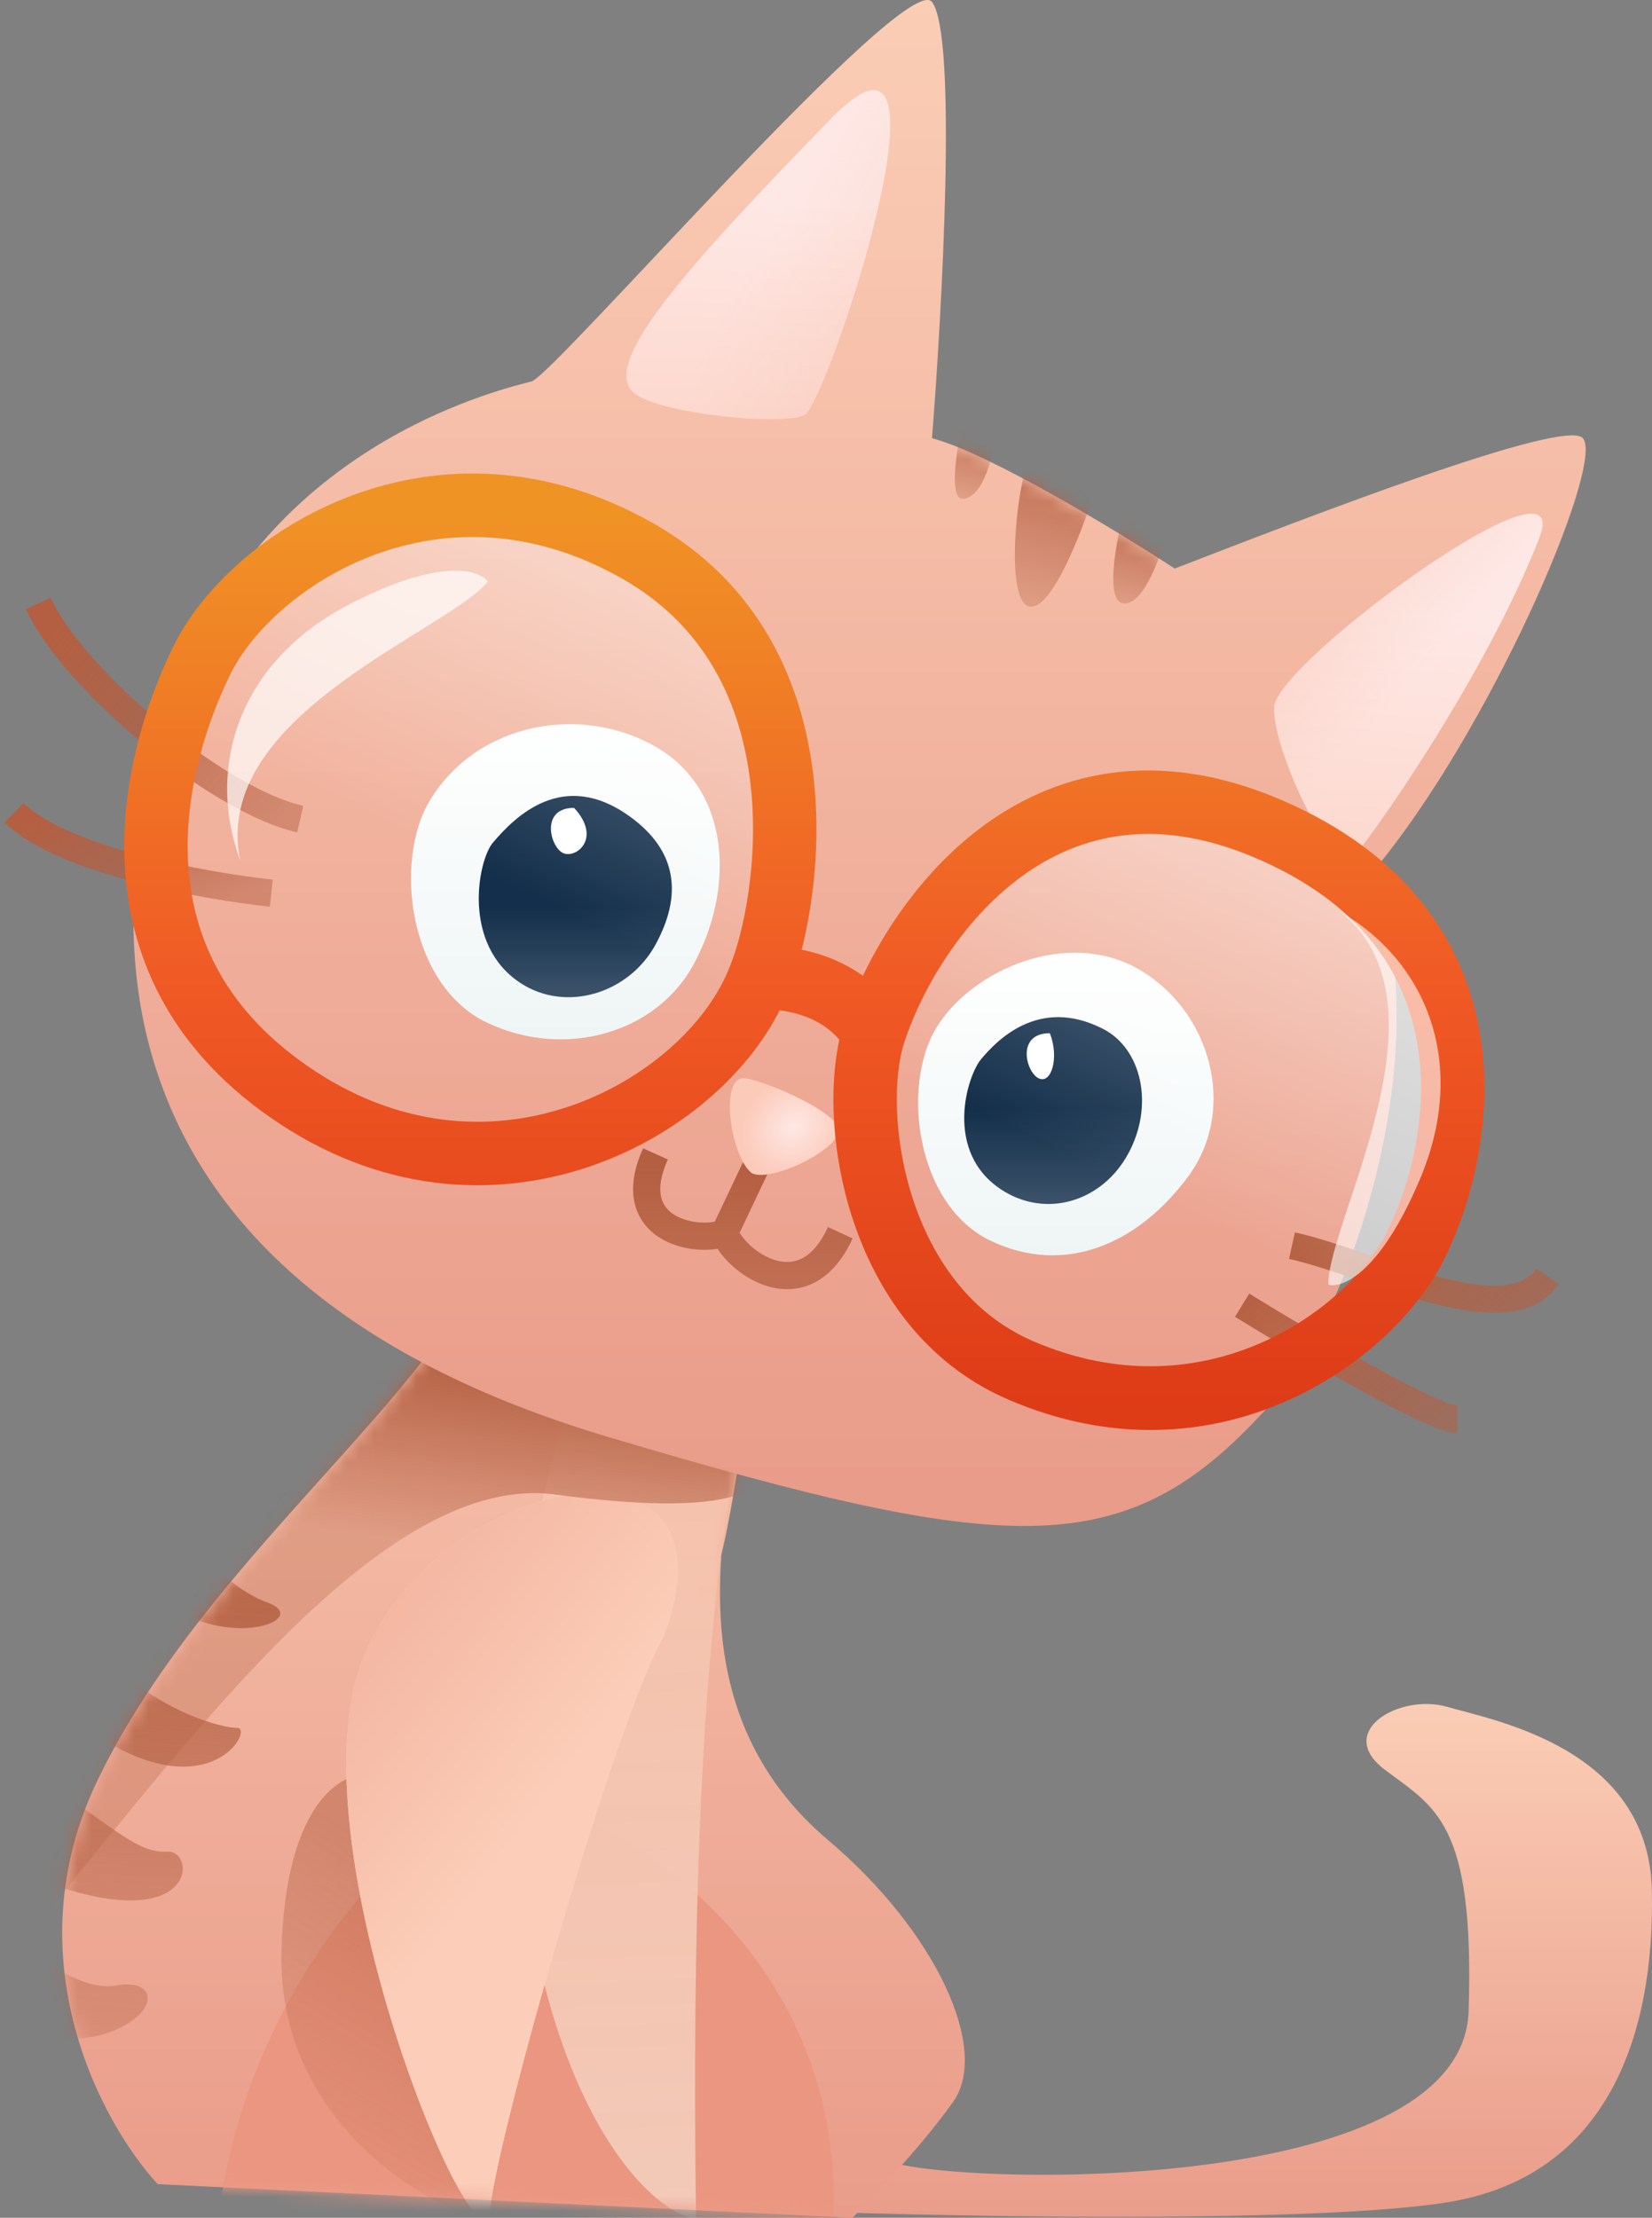 <svg width="117" height="157" viewBox="0 0 117 157" fill="none" xmlns="http://www.w3.org/2000/svg">
<rect x="0" y="0" width="117" height="157" fill="#808080" stroke="none"/>
<path d="M104.012 142.372C103.579 155.795 66.267 154.712 62.59 152.872L57.399 156.552C68.61 156.949 93.326 157.375 102.498 155.903C113.962 154.063 117.206 143.887 116.99 133.82C116.774 123.753 105.85 121.805 102.498 120.83C99.145 119.856 94.495 122.562 98.064 125.269C101.633 127.975 104.444 128.949 104.012 142.372Z" fill="url(#paint0_linear)"/>
<path d="M58.649 130.263C50.971 123.768 50.754 115.433 51.079 110.128C53.602 99.448 52.425 88.949 63.032 84.472C72.009 80.684 41.129 71.231 35.613 71.267C36.298 73.54 37.062 80.1 34.64 88.154C31.612 98.221 14.632 110.128 6.953 125.933C0.81 138.576 7.205 150.325 11.171 154.619L35.775 155.809L60.38 157C61.894 155.485 65.441 151.717 67.518 148.773C70.113 145.093 66.328 136.758 58.649 130.263Z" fill="url(#paint1_linear)"/>
<mask id="mask0" style="mask-type:alpha" maskUnits="userSpaceOnUse" x="4" y="71" width="65" height="86">
<path d="M58.649 130.263C50.971 123.768 50.754 115.433 51.079 110.128C53.602 99.448 52.425 88.949 63.032 84.472C72.009 80.684 41.129 71.231 35.613 71.267C36.298 73.54 37.062 80.1 34.64 88.154C31.612 98.221 14.632 110.128 6.953 125.933C0.81 138.576 7.205 150.325 11.171 154.619L35.775 155.809L60.38 157C61.894 155.485 65.441 151.717 67.518 148.773C70.113 145.093 66.328 136.758 58.649 130.263Z" fill="url(#paint2_linear)"/>
</mask>
<g mask="url(#mask0)">
<path d="M35.346 127.23C30.046 127.663 17.825 139.787 15.554 156.349C15.554 169.339 58.598 176.483 59.031 156.349C59.464 136.215 40.645 126.797 35.346 127.23Z" fill="#EB9680"/>
<path d="M19.938 137.966C19.557 149.716 29.396 155.774 34.363 157.333C31.932 147.455 27.166 127.437 27.547 126.397C28.022 125.097 20.413 123.278 19.938 137.966Z" fill="url(#paint3_linear)" fill-opacity="0.5"/>
<path d="M49.297 157.041C48.432 95.664 55.895 87.178 63.033 84.256C63.033 80.034 53.407 79.644 50.379 79.968C47.351 80.293 34.697 104.865 36.536 127.814C38.374 150.763 47.026 157.041 49.297 157.041Z" fill="url(#paint4_linear)"/>
<path d="M34.698 156.401C35.347 150.555 43.782 121.22 47.027 115.807C52.783 100.22 31.345 104.225 25.829 117.106C20.314 129.988 34.049 162.246 34.698 156.401Z" fill="url(#paint5_linear)"/>
<path d="M34.698 156.401C35.347 150.555 43.782 121.22 47.027 115.807C52.783 100.22 31.345 104.225 25.829 117.106C20.314 129.988 34.049 162.246 34.698 156.401Z" fill="url(#paint6_linear)"/>
<path d="M19.011 113.475C16.358 112.487 14.836 110.468 13.239 108.755C11.582 109.854 9.197 112.494 12.914 114.26C17.559 116.467 21.663 114.462 19.011 113.475Z" fill="url(#paint7_linear)"/>
<path d="M16.82 122.321C15.672 122.321 11.628 121.218 8.357 118.096C5.252 118.053 0.642 118.972 7.035 122.991C15.027 128.015 17.968 122.321 16.82 122.321Z" fill="url(#paint8_linear)"/>
<path d="M11.863 131.081C9.812 131.198 8.346 129.615 3.062 126.013C-0.507 127.113 -5.48 130.096 3.187 133.232C14.021 137.152 13.914 130.964 11.863 131.081Z" fill="url(#paint9_linear)"/>
<path d="M8.261 140.552C5.344 141.076 2.28 137.779 -1.426 136.632L-3.069 143.489C-0.661 144.064 4.877 144.946 7.768 143.864C11.382 142.513 11.178 140.029 8.261 140.552Z" fill="url(#paint10_linear)"/>
<path d="M39.335 105.799C51.932 107.48 53.451 105.37 54.734 104.354C54.734 104.354 41.718 93.051 31.636 92.794C11.542 92.284 3.085 135.66 3.085 135.66C13.849 122.656 27.305 104.193 39.335 105.799Z" fill="url(#paint11_linear)"/>
</g>
<path d="M66.008 31.019C70.106 32.113 79.175 37.627 83.198 40.248C92.722 36.564 110.83 29.56 112.105 31.019C113.699 32.842 105.389 52.062 97.193 61.746C102.088 74.28 95.523 93.173 90.135 99.233C80.003 110.626 72.174 110.385 43.12 101.739C5.091 90.423 6.464 64.025 13.067 47.504C19.669 30.983 36.062 27.451 37.656 26.995C39.25 26.539 64.187 -2.251 66.008 0.141C67.83 2.534 66.691 22.359 66.008 31.019Z" fill="url(#paint12_linear)"/>
<mask id="mask1" style="mask-type:alpha" maskUnits="userSpaceOnUse" x="9" y="0" width="104" height="109">
<path d="M66.008 31.019C70.106 32.113 79.175 37.627 83.198 40.248C92.722 36.564 110.83 29.56 112.105 31.019C113.699 32.842 105.389 52.062 97.193 61.746C102.088 74.28 95.523 93.173 90.135 99.233C80.003 110.626 72.174 110.385 43.12 101.739C5.091 90.423 6.464 64.025 13.067 47.504C19.669 30.983 36.062 27.451 37.656 26.995C39.25 26.539 64.187 -2.251 66.008 0.141C67.83 2.534 66.691 22.359 66.008 31.019Z" fill="url(#paint13_linear)"/>
</mask>
<g mask="url(#mask1)">
<path d="M73.059 42.947C74.698 42.855 76.854 37.06 77.726 34.173C76.512 32.996 73.879 30.937 73.059 32.122C72.034 33.603 71.01 43.06 73.059 42.947Z" fill="url(#paint14_linear)"/>
<path d="M68.278 35.312C69.758 35.084 70.327 32.008 70.668 30.527L68.278 29.502C67.785 31.514 67.094 35.495 68.278 35.312Z" fill="url(#paint15_linear)"/>
<path d="M79.548 42.719C80.823 42.901 81.976 39.984 82.394 38.503L79.548 36.452C79.016 38.465 78.273 42.536 79.548 42.719Z" fill="url(#paint16_linear)"/>
</g>
<path fill-rule="evenodd" clip-rule="evenodd" d="M80.668 68.626C85.75 71.569 87.665 78.502 84.167 83.261C80.668 88.019 75.465 90.354 70.173 87.84C64.88 85.326 63.804 76.886 66.316 72.756C68.827 68.626 75.62 65.703 80.668 68.626Z" fill="url(#paint17_linear)"/>
<path fill-rule="evenodd" clip-rule="evenodd" d="M79.9 81.678C81.759 78.271 80.879 74.242 78.114 72.832C73.5 70.479 70.511 73.769 69.497 74.962C68.483 76.154 66.81 81.556 70.946 84.234C74.084 86.265 78.042 85.085 79.9 81.678Z" fill="url(#paint18_linear)"/>
<path d="M74.351 73.141C75.034 74.85 74.465 76.787 73.554 76.331C72.644 75.875 71.961 73.141 74.351 73.141Z" fill="white"/>
<path fill-rule="evenodd" clip-rule="evenodd" d="M46.459 52.876C51.765 55.949 52.06 62.943 49.082 68.344C46.445 73.125 40.011 75.015 34.485 72.39C28.959 69.766 27.835 60.954 30.458 56.642C33.815 51.121 41.188 49.824 46.459 52.876Z" fill="url(#paint19_linear)"/>
<path fill-rule="evenodd" clip-rule="evenodd" d="M46.433 66.858C48.331 63.369 47.986 60.238 44.608 57.801C39.875 54.386 36.479 57.801 34.9 59.663C33.865 60.884 32.66 66.864 36.885 69.605C40.09 71.685 44.535 70.347 46.433 66.858Z" fill="url(#paint20_linear)"/>
<path d="M40.656 57.189C42.664 59.354 40.77 60.835 39.859 60.379C38.948 59.923 38.265 57.189 40.656 57.189Z" fill="white"/>
<path fill-rule="evenodd" clip-rule="evenodd" d="M50.821 88.407C51.099 88.835 51.465 89.251 51.873 89.619C52.553 90.233 53.437 90.791 54.426 91.072C55.427 91.357 56.561 91.361 57.656 90.811C58.742 90.264 59.67 89.231 60.387 87.671L58.639 86.866C58.046 88.155 57.38 88.793 56.791 89.089C56.21 89.382 55.587 89.4 54.952 89.219C54.304 89.035 53.673 88.649 53.162 88.188C52.8 87.862 52.54 87.536 52.381 87.271L54.349 83.125L52.61 82.298L50.623 86.484C50.371 86.538 50.01 86.572 49.579 86.541C48.958 86.497 48.317 86.329 47.81 86.028C47.318 85.735 46.973 85.333 46.833 84.784C46.689 84.216 46.73 83.351 47.3 82.08L45.544 81.291C44.861 82.812 44.683 84.136 44.968 85.257C45.256 86.396 45.986 87.184 46.826 87.684C47.652 88.175 48.602 88.403 49.443 88.463C49.91 88.496 50.385 88.48 50.821 88.407Z" fill="url(#paint21_linear)"/>
<path d="M59.399 79.977C59.513 81.344 54.618 83.737 53.252 83.053C51.772 81.914 50.975 76.53 52.569 76.331C53.48 76.217 59.285 78.609 59.399 79.977Z" fill="url(#paint22_radial)"/>
<path d="M56.979 29.38C58.573 28.582 68.587 -1.605 58.829 8.423C48.364 19.178 42.551 25.741 44.867 27.792C46.549 29.281 55.386 30.177 56.979 29.38Z" fill="url(#paint23_linear)"/>
<path d="M56.979 29.38C58.573 28.582 68.587 -1.605 58.829 8.423C48.364 19.178 42.551 25.741 44.867 27.792C46.549 29.281 55.386 30.177 56.979 29.38Z" fill="url(#paint24_linear)"/>
<path d="M90.248 50.011C90.448 46.891 111.65 31.282 109.031 38.047C105.214 47.911 96.697 59.943 95.598 60.949C94.5 61.956 90.049 53.131 90.248 50.011Z" fill="url(#paint25_linear)"/>
<path d="M90.248 50.011C90.448 46.891 111.65 31.282 109.031 38.047C105.214 47.911 96.697 59.943 95.598 60.949C94.5 61.956 90.049 53.131 90.248 50.011Z" fill="url(#paint26_linear)"/>
<path fill-rule="evenodd" clip-rule="evenodd" d="M10.004 52.545C13.618 55.56 17.804 58.19 21.051 58.926L21.476 57.047C18.689 56.416 14.793 54.032 11.236 51.065C7.68 48.099 4.687 44.737 3.584 42.319L1.833 43.119C3.12 45.941 6.388 49.529 10.004 52.545Z" fill="url(#paint27_linear)"/>
<path fill-rule="evenodd" clip-rule="evenodd" d="M9.374 62.39C12.979 63.346 16.74 63.935 19.113 64.186L19.315 62.27C17.021 62.027 13.359 61.454 9.867 60.528C8.121 60.065 6.437 59.519 4.995 58.891C3.54 58.257 2.399 57.568 1.681 56.85L0.32 58.212C1.286 59.179 2.681 59.984 4.227 60.658C5.787 61.337 7.571 61.912 9.374 62.39Z" fill="url(#paint28_linear)"/>
<path fill-rule="evenodd" clip-rule="evenodd" d="M96.639 88.728C94.909 88.141 93.192 87.567 91.708 87.24L91.294 89.121C92.656 89.421 94.269 89.958 96.021 90.553C96.135 90.591 96.249 90.63 96.363 90.669C97.994 91.223 99.721 91.81 101.373 92.245C103.131 92.709 104.893 93.026 106.437 92.923C108.003 92.818 109.465 92.267 110.398 90.885L108.803 89.806C108.314 90.531 107.514 90.92 106.308 91.001C105.081 91.083 103.563 90.83 101.863 90.382C100.279 89.965 98.613 89.399 96.966 88.839C96.857 88.802 96.748 88.765 96.639 88.728ZM97.051 96.609C94.017 94.933 90.651 92.92 88.477 91.577L87.466 93.216C89.657 94.57 93.052 96.6 96.121 98.296C97.655 99.142 99.12 99.913 100.319 100.474C100.917 100.754 101.463 100.989 101.927 101.155C102.356 101.31 102.827 101.449 103.226 101.449V99.523C103.226 99.523 103.226 99.523 103.226 99.523C103.22 99.522 103.166 99.519 103.047 99.489C102.927 99.46 102.771 99.412 102.578 99.343C102.193 99.204 101.706 98.996 101.134 98.729C99.992 98.194 98.57 97.448 97.051 96.609Z" fill="url(#paint29_linear)"/>
<path d="M61.883 73.175C64.219 65.846 73.494 51.64 89.887 58.704C106.279 65.769 103.796 80.85 100.37 87.951C97.157 94.61 85.685 102.815 72.242 96.988C61.883 92.498 60.078 78.834 61.883 73.175Z" fill="url(#paint30_linear)"/>
<path d="M45.149 38.993C58.819 46.741 55.849 64.173 53.8 69.187C50.385 78.188 35.245 86.961 21.129 77.732C7.013 68.503 10.77 53.919 14.299 46.741C17.828 39.562 31.007 30.978 45.149 38.993Z" fill="url(#paint31_linear)"/>
<path fill-rule="evenodd" clip-rule="evenodd" d="M26.524 39.277C31.459 37.447 37.593 37.294 44.042 40.949C50.079 44.37 52.487 49.909 53.14 55.382C53.802 60.932 52.611 66.16 51.722 68.336L51.711 68.362L51.701 68.389C50.266 72.171 46.19 76.199 40.713 78.183C35.339 80.129 28.771 80.044 22.357 75.851C15.925 71.645 13.677 66.353 13.338 61.316C12.989 56.152 14.65 51.117 16.314 47.733C17.795 44.721 21.493 41.143 26.524 39.277ZM24.964 35.062C18.988 37.278 14.332 41.582 12.284 45.748C10.419 49.542 8.437 55.389 8.857 61.619C9.286 67.977 12.218 74.591 19.901 79.614C27.603 84.65 35.664 84.792 42.242 82.409C48.077 80.296 52.877 76.142 55.219 71.522C57.304 71.793 58.643 72.655 59.446 73.602C58.699 76.966 58.903 81.709 60.365 86.214C62.016 91.299 65.4 96.472 71.35 99.051C86.099 105.443 98.757 96.464 102.392 88.928C104.247 85.085 105.877 79.051 104.77 72.915C103.633 66.616 99.648 60.464 90.775 56.64C81.782 52.764 74.507 54.713 69.245 58.76C65.464 61.669 62.772 65.611 61.114 69.076C59.923 68.223 58.474 67.578 56.777 67.23C57.584 64.055 58.16 59.551 57.599 54.849C56.832 48.415 53.889 41.364 46.255 37.037C38.563 32.677 31.037 32.809 24.964 35.062ZM71.982 62.325C76.04 59.203 81.599 57.58 88.999 60.769C96.518 64.009 99.487 68.93 100.35 73.714C101.243 78.659 99.919 83.716 98.348 86.973C95.558 92.755 85.272 100.187 73.134 94.926C68.725 93.014 66.028 89.11 64.637 84.825C63.227 80.483 63.293 76.144 64.022 73.858C65.09 70.508 67.775 65.561 71.982 62.325Z" fill="url(#paint32_linear)"/>
<path d="M17.022 60.935C14.839 50.692 31.593 44.727 34.548 41.181C33.969 40.335 31.217 39.46 24.842 42.727C16.874 46.81 14.57 54.33 17.022 60.935Z" fill="white" fill-opacity="0.7"/>
<path d="M94.903 64.539C103.13 71.01 94.073 86.327 94.071 90.944C95.057 91.223 97.731 90.132 100.539 83.538C104.049 75.296 101.011 68.043 94.903 64.539Z" fill="white" fill-opacity="0.6"/>
<defs>
<linearGradient id="paint0_linear" x1="87.199" y1="120.627" x2="87.199" y2="156.931" gradientUnits="userSpaceOnUse">
<stop stop-color="#FBCDB5"/>
<stop offset="1" stop-color="#E99C8A"/>
</linearGradient>
<linearGradient id="paint1_linear" x1="36.369" y1="71.267" x2="36.369" y2="157" gradientUnits="userSpaceOnUse">
<stop stop-color="#FBCDB5"/>
<stop offset="1" stop-color="#E99C8A"/>
</linearGradient>
<linearGradient id="paint2_linear" x1="36.369" y1="71.266" x2="36.369" y2="157" gradientUnits="userSpaceOnUse">
<stop stop-color="#FBCDB5"/>
<stop offset="1" stop-color="#E99C8A"/>
</linearGradient>
<linearGradient id="paint3_linear" x1="28.107" y1="131.646" x2="17.906" y2="148.638" gradientUnits="userSpaceOnUse">
<stop stop-color="#B45F41"/>
<stop offset="1" stop-color="#B45F41" stop-opacity="0.3"/>
</linearGradient>
<linearGradient id="paint4_linear" x1="46.702" y1="94.106" x2="49.211" y2="157.041" gradientUnits="userSpaceOnUse">
<stop stop-color="#F7C2AC" stop-opacity="0.92"/>
<stop offset="1" stop-color="#F2C9B7"/>
</linearGradient>
<linearGradient id="paint5_linear" x1="36.263" y1="105.689" x2="36.263" y2="157.102" gradientUnits="userSpaceOnUse">
<stop stop-color="#FBCDB5" stop-opacity="0.91"/>
<stop offset="1" stop-color="#FFD2BF"/>
</linearGradient>
<linearGradient id="paint6_linear" x1="26.261" y1="114.349" x2="40.979" y2="125.378" gradientUnits="userSpaceOnUse">
<stop stop-color="#F3B6A1"/>
<stop offset="1" stop-color="#FCCEB9"/>
</linearGradient>
<linearGradient id="paint7_linear" x1="10.761" y1="103.423" x2="8.15" y2="145.819" gradientUnits="userSpaceOnUse">
<stop stop-color="#B45F41"/>
<stop offset="1" stop-color="#B45F41" stop-opacity="0.3"/>
</linearGradient>
<linearGradient id="paint8_linear" x1="10.761" y1="103.423" x2="8.15" y2="145.819" gradientUnits="userSpaceOnUse">
<stop stop-color="#B45F41"/>
<stop offset="1" stop-color="#B45F41" stop-opacity="0.3"/>
</linearGradient>
<linearGradient id="paint9_linear" x1="10.761" y1="103.423" x2="8.15" y2="145.819" gradientUnits="userSpaceOnUse">
<stop stop-color="#B45F41"/>
<stop offset="1" stop-color="#B45F41" stop-opacity="0.3"/>
</linearGradient>
<linearGradient id="paint10_linear" x1="10.761" y1="103.423" x2="8.15" y2="145.819" gradientUnits="userSpaceOnUse">
<stop stop-color="#B45F41"/>
<stop offset="1" stop-color="#B45F41" stop-opacity="0.3"/>
</linearGradient>
<linearGradient id="paint11_linear" x1="36.523" y1="96.4" x2="34.883" y2="109.859" gradientUnits="userSpaceOnUse">
<stop stop-color="#B45F41"/>
<stop offset="1" stop-color="#B45F41" stop-opacity="0.3"/>
</linearGradient>
<linearGradient id="paint12_linear" x1="61.579" y1="-0.009" x2="61.579" y2="104.927" gradientUnits="userSpaceOnUse">
<stop stop-color="#FBCDB5"/>
<stop offset="1" stop-color="#E99C8A"/>
</linearGradient>
<linearGradient id="paint13_linear" x1="61.579" y1="-0.009" x2="61.579" y2="104.927" gradientUnits="userSpaceOnUse">
<stop stop-color="#FBCDB5"/>
<stop offset="1" stop-color="#E99C8A"/>
</linearGradient>
<linearGradient id="paint14_linear" x1="76.038" y1="29.939" x2="72.343" y2="42.993" gradientUnits="userSpaceOnUse">
<stop stop-color="#B45F41"/>
<stop offset="1" stop-color="#B45F41" stop-opacity="0.3"/>
</linearGradient>
<linearGradient id="paint15_linear" x1="69.79" y1="28.551" x2="67.868" y2="35.342" gradientUnits="userSpaceOnUse">
<stop stop-color="#B45F41"/>
<stop offset="1" stop-color="#B45F41" stop-opacity="0.3"/>
</linearGradient>
<linearGradient id="paint16_linear" x1="81.369" y1="35.426" x2="79.431" y2="42.832" gradientUnits="userSpaceOnUse">
<stop stop-color="#B45F41"/>
<stop offset="1" stop-color="#B45F41" stop-opacity="0.3"/>
</linearGradient>
<linearGradient id="paint17_linear" x1="75.447" y1="66.915" x2="75.447" y2="88.864" gradientUnits="userSpaceOnUse">
<stop stop-color="white"/>
<stop offset="1" stop-color="#EFF5F5"/>
</linearGradient>
<linearGradient id="paint18_linear" x1="74.767" y1="71.882" x2="74.767" y2="84.909" gradientUnits="userSpaceOnUse">
<stop offset="0.51" stop-color="#142F4B"/>
<stop offset="1" stop-color="#142F4B" stop-opacity="0.83"/>
</linearGradient>
<linearGradient id="paint19_linear" x1="39.992" y1="50.543" x2="39.992" y2="73.46" gradientUnits="userSpaceOnUse">
<stop stop-color="white"/>
<stop offset="1" stop-color="#EFF5F5"/>
</linearGradient>
<linearGradient id="paint20_linear" x1="41.19" y1="56.828" x2="41.19" y2="70.166" gradientUnits="userSpaceOnUse">
<stop offset="0.557" stop-color="#142F4B"/>
<stop offset="1" stop-color="#142F4B" stop-opacity="0.83"/>
</linearGradient>
<linearGradient id="paint21_linear" x1="52.17" y1="82.711" x2="52.17" y2="90.717" gradientUnits="userSpaceOnUse">
<stop stop-color="#B45F41"/>
<stop offset="1" stop-color="#B45F41" stop-opacity="0.78"/>
</linearGradient>
<radialGradient id="paint22_radial" cx="0" cy="0" r="1" gradientUnits="userSpaceOnUse" gradientTransform="translate(56.212 79.749) rotate(140.801) scale(3.966 3.347)">
<stop stop-color="white"/>
<stop stop-color="#FEE8E5"/>
<stop offset="0" stop-color="#FEE8E5"/>
<stop offset="1" stop-color="#FCCAB9"/>
</radialGradient>
<linearGradient id="paint23_linear" x1="59.355" y1="5.46" x2="57.131" y2="44.586" gradientUnits="userSpaceOnUse">
<stop offset="0.228" stop-color="#FEE8E5"/>
<stop offset="1" stop-color="#FCCAB9"/>
</linearGradient>
<linearGradient id="paint24_linear" x1="62.244" y1="30.071" x2="50.514" y2="23.358" gradientUnits="userSpaceOnUse">
<stop stop-color="#F5BCA6" stop-opacity="0.35"/>
<stop offset="1" stop-color="#F6C1AC" stop-opacity="0"/>
</linearGradient>
<linearGradient id="paint25_linear" x1="103.706" y1="34.07" x2="100.99" y2="76.667" gradientUnits="userSpaceOnUse">
<stop offset="0.228" stop-color="#FEE8E5"/>
<stop offset="1" stop-color="#FCCAB9"/>
</linearGradient>
<linearGradient id="paint26_linear" x1="88.996" y1="46.706" x2="95.737" y2="52.889" gradientUnits="userSpaceOnUse">
<stop stop-color="#F5BCA6" stop-opacity="0.35"/>
<stop offset="1" stop-color="#F6C1AC" stop-opacity="0"/>
</linearGradient>
<linearGradient id="paint27_linear" x1="5.554" y1="42.833" x2="21.162" y2="56.377" gradientUnits="userSpaceOnUse">
<stop stop-color="#B45F41"/>
<stop offset="1" stop-color="#B45F41" stop-opacity="0.49"/>
</linearGradient>
<linearGradient id="paint28_linear" x1="3.794" y1="57.573" x2="8.117" y2="67.444" gradientUnits="userSpaceOnUse">
<stop stop-color="#B45F41"/>
<stop offset="1" stop-color="#B45F41" stop-opacity="0.49"/>
</linearGradient>
<linearGradient id="paint29_linear" x1="91.289" y1="88.272" x2="103.674" y2="103.817" gradientUnits="userSpaceOnUse">
<stop stop-color="#B45F41"/>
<stop offset="1" stop-color="#B45F41" stop-opacity="0.49"/>
</linearGradient>
<linearGradient id="paint30_linear" x1="80.686" y1="49.327" x2="67.006" y2="77.574" gradientUnits="userSpaceOnUse">
<stop stop-color="white" stop-opacity="0.5"/>
<stop offset="1" stop-color="white" stop-opacity="0"/>
</linearGradient>
<linearGradient id="paint31_linear" x1="80.686" y1="49.327" x2="67.006" y2="77.574" gradientUnits="userSpaceOnUse">
<stop stop-color="white" stop-opacity="0.5"/>
<stop offset="1" stop-color="white" stop-opacity="0"/>
</linearGradient>
<linearGradient id="paint32_linear" x1="57.382" y1="36.332" x2="57.382" y2="99.514" gradientUnits="userSpaceOnUse">
<stop stop-color="#F09325"/>
<stop offset="0.521" stop-color="#F05A25"/>
<stop offset="1" stop-color="#DE3B17"/>
</linearGradient>
</defs>
</svg>

